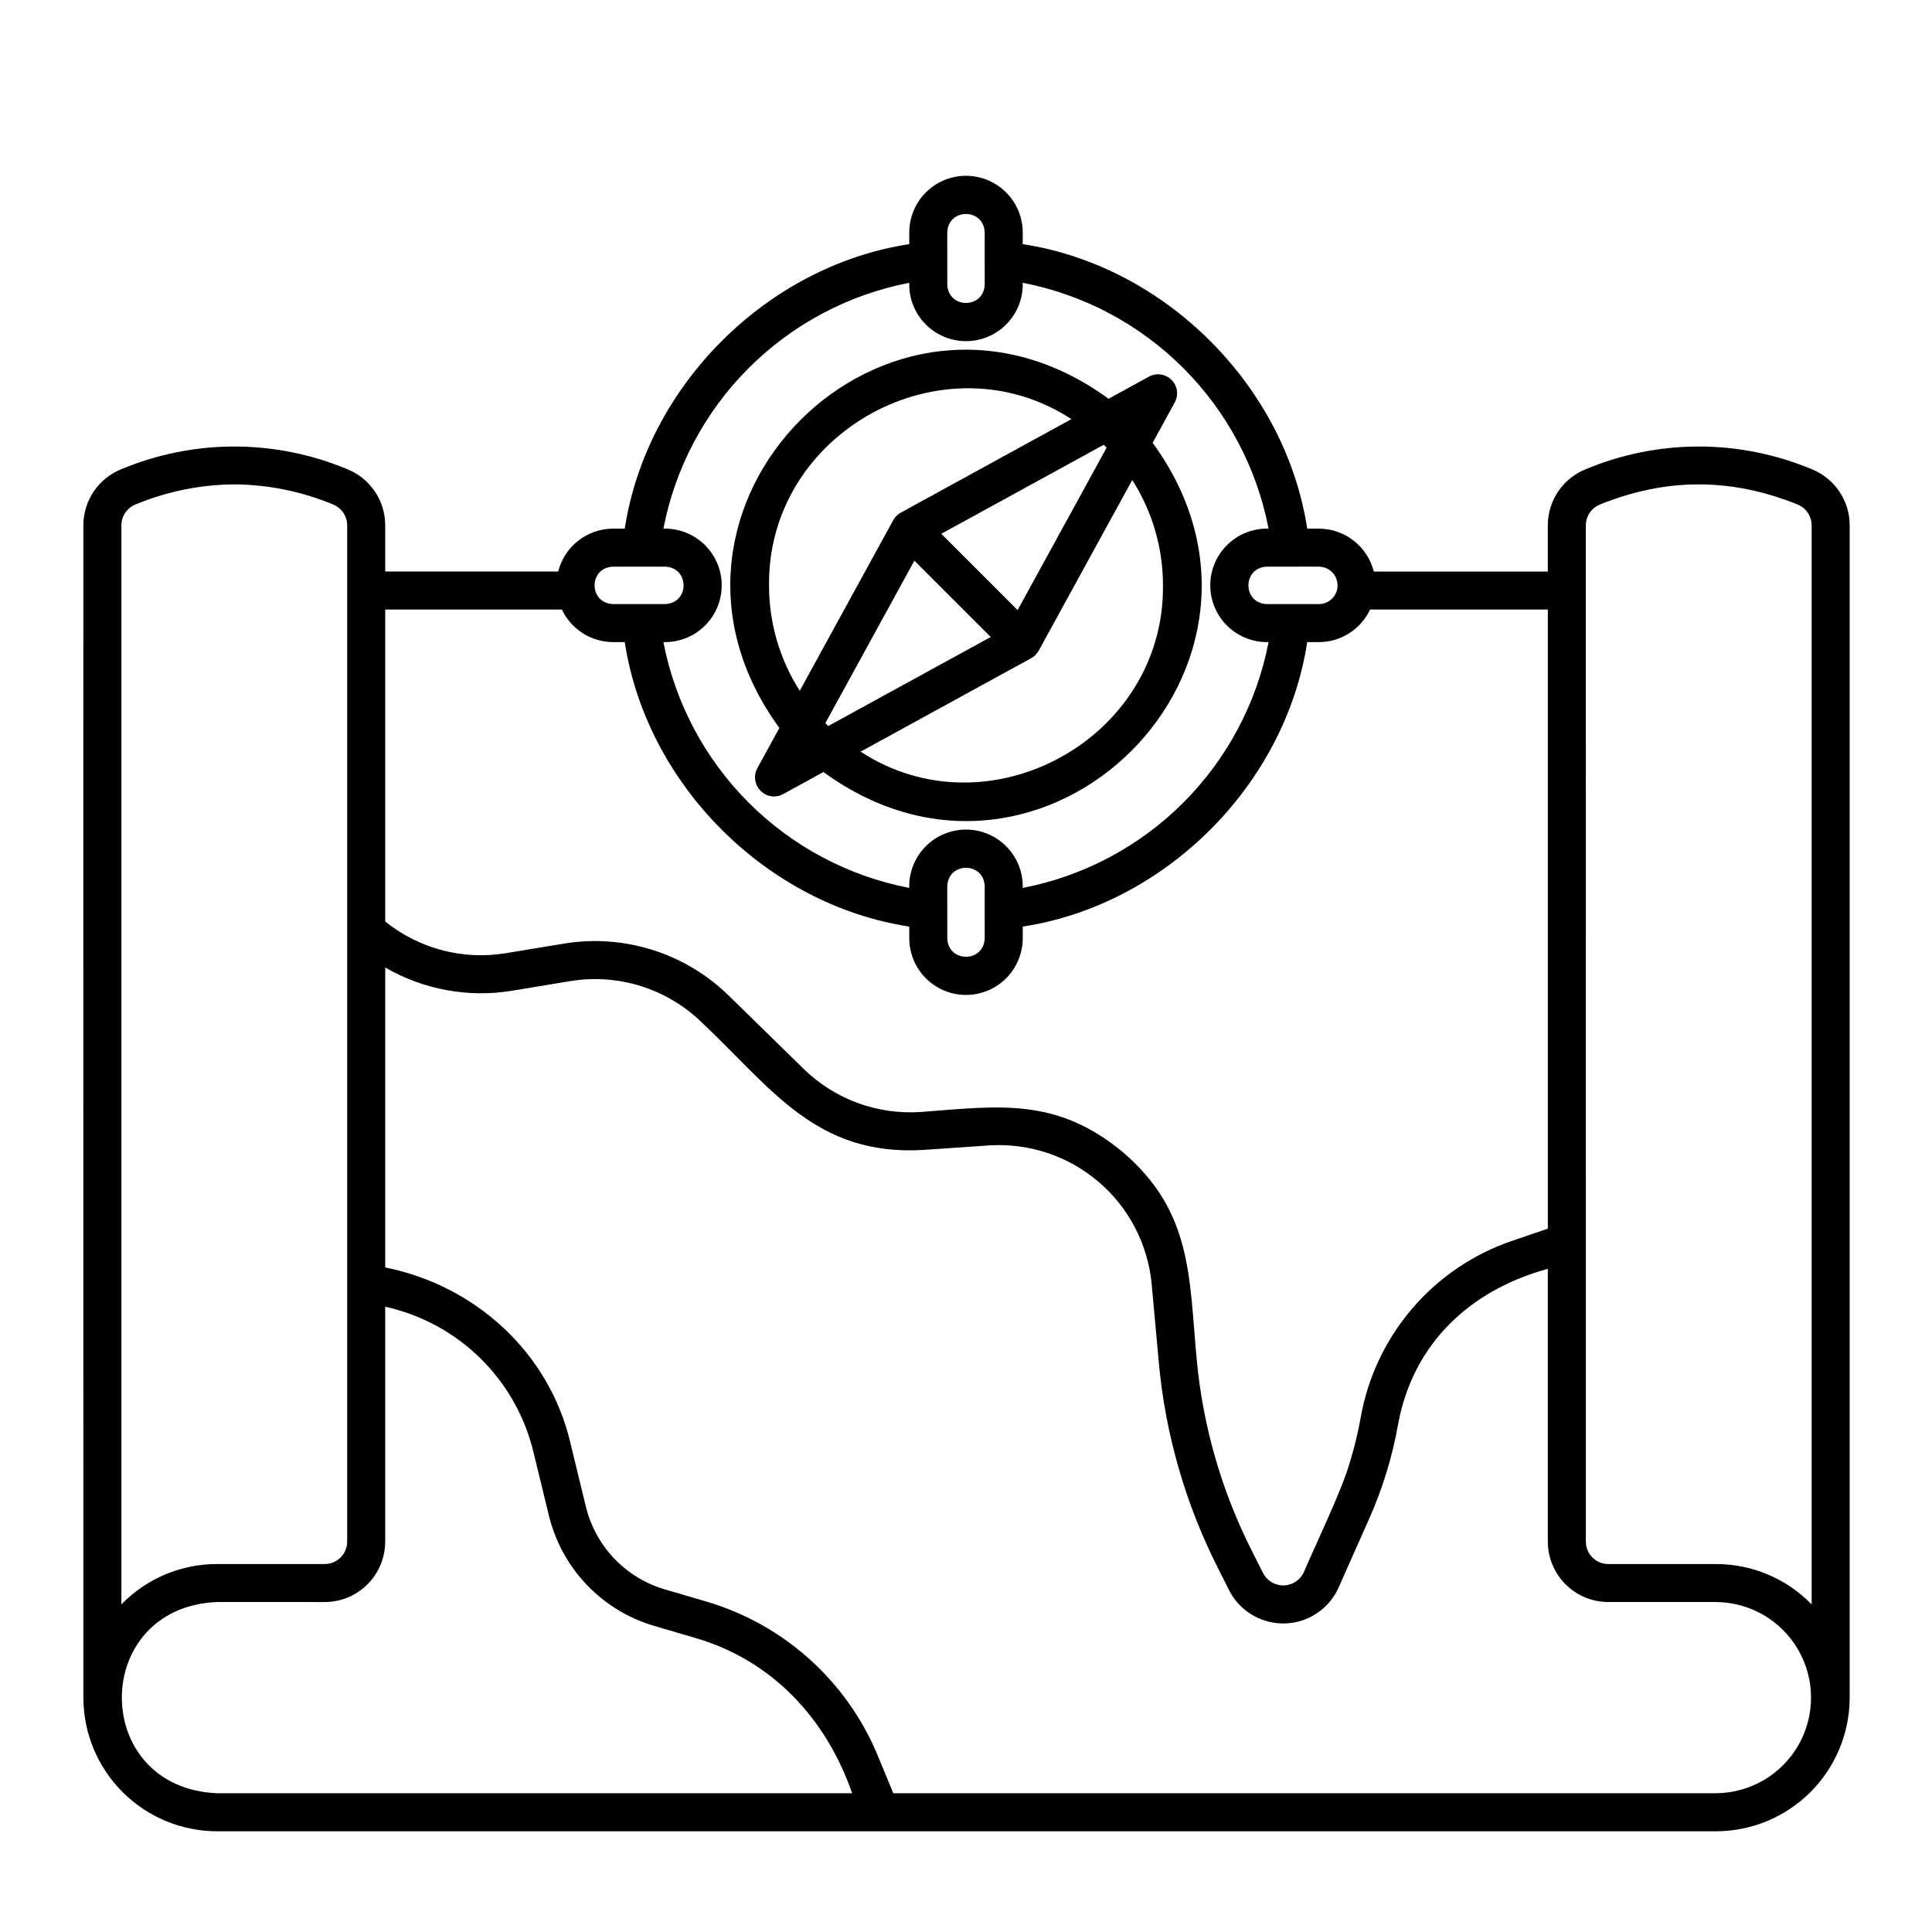 <?xml version="1.0" encoding="UTF-8"?>
<!-- Uploaded to: SVG Repo, www.svgrepo.com, Generator: SVG Repo Mixer Tools -->
<svg fill="#000000" width="800px" height="800px" version="1.1" viewBox="144 144 512 512" xmlns="http://www.w3.org/2000/svg">
 <g>
  <path d="m634.18 283.21c0.004-3.211-0.961-6.348-2.766-9.004-1.809-2.656-4.371-4.711-7.356-5.891-19.117-7.973-40.629-7.973-59.746 0-2.988 1.18-5.551 3.234-7.356 5.891-1.805 2.656-2.769 5.793-2.769 9.004v12.254h-46.117c-0.82-3.246-2.695-6.125-5.332-8.184s-5.887-3.18-9.234-3.188h-3.078c-5.781-37.801-37.586-69.613-75.391-75.391l0.004-3.078c0-5.371-2.867-10.336-7.519-13.023-4.652-2.688-10.387-2.688-15.039 0-4.652 2.688-7.519 7.652-7.519 13.023v3.078c-37.801 5.777-69.609 37.59-75.391 75.391h-3.078c-3.348 0.004-6.598 1.125-9.234 3.184-2.637 2.059-4.516 4.938-5.332 8.184h-45.84v-12.25c0-3.211-0.961-6.348-2.769-9.004-1.805-2.656-4.367-4.711-7.352-5.891-19.117-7.973-40.629-7.973-59.746 0-2.988 1.18-5.551 3.234-7.356 5.891-1.805 2.656-2.769 5.793-2.769 9.004v17.25c-0.047 0 0.023 293.43 0 293.44 0.016 9.387 3.754 18.383 10.391 25.02s15.637 10.371 25.023 10.387h397.27c9.379-0.016 18.371-3.75 25.008-10.379 6.637-6.633 10.375-15.625 10.398-25.004 0.008 0.008 0-310.71 0-310.71zm-69.918 0h0.004c0.012-2.453 1.523-4.648 3.809-5.543 17.57-7.066 34.652-7.066 52.227 0h-0.004c2.285 0.895 3.797 3.09 3.809 5.543v17.27 268.7 0.004c-6.652-6.844-15.789-10.699-25.332-10.695h-28.57c-3.277-0.004-5.934-2.656-5.938-5.934zm-65.797 15.922h0.004c-0.004 2.738-2.223 4.957-4.965 4.961h-13.742c-6.551-0.207-6.559-9.715 0-9.922 0.055 0.012 6.242-0.012 6.289 0 0.117-0.039 7.344 0.02 7.449 0h0.004c2.738 0.004 4.957 2.223 4.961 4.961zm-103.43-93.508c0.207-6.551 9.715-6.559 9.922 0l0.004 13.742c-0.207 6.551-9.715 6.559-9.922 0zm-10.078 13.316h0.004c-0.117 4.062 1.418 7.996 4.25 10.91 2.832 2.914 6.723 4.559 10.789 4.559 4.062 0 7.953-1.645 10.785-4.559 2.832-2.914 4.367-6.848 4.25-10.91 16.121 3.117 30.941 10.988 42.551 22.602 11.609 11.609 19.48 26.43 22.602 42.551-4.059-0.113-7.992 1.422-10.902 4.254-2.906 2.832-4.551 6.723-4.551 10.781 0 4.062 1.645 7.949 4.551 10.781 2.91 2.832 6.844 4.367 10.902 4.258-3.121 16.121-10.992 30.938-22.602 42.547-11.609 11.613-26.43 19.484-42.551 22.602 0.117-4.062-1.418-7.996-4.25-10.91-2.832-2.914-6.723-4.559-10.785-4.559-4.066 0-7.957 1.645-10.789 4.559-2.832 2.914-4.367 6.848-4.25 10.91-16.121-3.117-30.938-10.988-42.551-22.602-11.609-11.609-19.48-26.426-22.602-42.547 4.059 0.109 7.992-1.426 10.902-4.258 2.91-2.832 4.551-6.719 4.551-10.781 0-4.059-1.641-7.949-4.551-10.781-2.91-2.832-6.844-4.367-10.902-4.254 3.121-16.121 10.992-30.941 22.602-42.551 11.613-11.609 26.43-19.48 42.551-22.598zm20 159.95 0.004 13.746c-0.207 6.551-9.715 6.559-9.922 0l-0.004-13.742c0.211-6.555 9.715-6.559 9.926 0zm-98.465-84.723h13.742c6.551 0.203 6.559 9.715 0 9.922h-13.742c-6.551-0.207-6.559-9.715 0-9.922zm-13.582 11.367c1.215 2.578 3.137 4.758 5.539 6.285 2.406 1.527 5.195 2.34 8.043 2.344h3.078c5.781 37.805 37.586 69.613 75.391 75.391v3.082c0 5.371 2.867 10.336 7.519 13.02 4.652 2.688 10.383 2.688 15.035 0 4.656-2.684 7.519-7.648 7.519-13.02v-3.078c37.805-5.777 69.609-37.586 75.391-75.391h3.078c2.852-0.004 5.641-0.816 8.043-2.344 2.406-1.531 4.328-3.707 5.543-6.285h47.102v164.07l-9.438 3.215c-10.266 3.496-19.406 9.68-26.465 17.91-7.062 8.23-11.789 18.203-13.684 28.879-0.691 3.922-1.625 7.797-2.789 11.605-2.098 7.559-9.129 22.008-12.27 29.379h0.004c-0.941 2.113-3.016 3.5-5.332 3.555-2.312 0.059-4.453-1.219-5.5-3.285l-2.941-5.828c-8.07-15.918-13.043-33.227-14.656-51-2.016-21.875-1.188-38.875-19.441-54.621-17.656-14.645-32.625-12.344-53.672-10.73-11.496 0.789-22.781-3.363-31.023-11.414l-19.941-19.508c-11.512-11.211-27.66-16.297-43.52-13.711l-15.5 2.559c-11.355 1.867-22.973-1.191-31.938-8.406v-82.668zm-116.74-22.328c0.012-2.453 1.52-4.648 3.809-5.543 8.277-3.434 17.145-5.234 26.109-5.297 8.965 0.062 17.832 1.863 26.113 5.297 2.285 0.895 3.793 3.09 3.809 5.543v17.27c0.008 0.008 0 252.05 0 252.07v0.004c-0.008 3.277-2.66 5.93-5.938 5.934h-28.57c-9.543-0.004-18.68 3.852-25.332 10.695zm25.336 336.02c-33.617-1.426-33.621-49.25 0-50.672l28.566 0.004c4.246-0.004 8.316-1.695 11.316-4.695 3.004-3.004 4.691-7.074 4.695-11.32v-62.238c9.461 2.078 18.148 6.762 25.082 13.523 6.934 6.762 11.832 15.332 14.145 24.738l4.184 17.184c3.43 13.953 14.012 25.031 27.789 29.102l10.883 3.195c20.426 5.906 34.781 21.355 41.668 41.184zm397.27 0h-218.04l-4.031-9.75h0.004c-8.184-19.941-25.004-35.07-45.703-41.102l-10.883-3.195 0.004 0.004c-10.332-3.051-18.266-11.359-20.84-21.82l-4.18-17.184c-5.66-23.824-25.191-41.516-49.016-46.293v-79.492c10.137 5.887 22.008 8.066 33.574 6.164l15.496-2.559h0.004c12.691-2.074 25.617 1.996 34.832 10.973 18.496 17.434 30.23 35.461 58.703 33.77l17.484-1.199c10.52-0.664 20.883 2.785 28.906 9.617 8.027 6.832 13.082 16.516 14.105 27.008l1.895 20.789-0.004-0.004c1.727 19.043 7.055 37.582 15.699 54.633l2.941 5.824c1.836 3.637 4.988 6.441 8.816 7.84 3.828 1.402 8.043 1.301 11.797-0.289s6.762-4.547 8.418-8.27l8.09-18.207c3.574-8.027 6.152-16.461 7.684-25.117 3.93-21.34 19.117-35.52 39.66-41.109v72.285c0.004 4.246 1.695 8.316 4.695 11.316 3.004 3.004 7.074 4.691 11.316 4.695h28.57c9.012 0.059 17.316 4.898 21.805 12.715 4.492 7.816 4.492 17.43 0 25.242-4.488 7.816-12.793 12.656-21.805 12.715z"/>
  <path d="m344.68 347.62c-0.832 1.562-0.785 3.449 0.117 4.969 0.902 1.523 2.535 2.469 4.305 2.488 0.844 0 1.676-0.215 2.418-0.621l10.699-5.863c58.633 42.754 129.98-28.664 87.242-87.242l5.863-10.703h0.004c1.07-1.961 0.719-4.398-0.863-5.977-1.586-1.582-4.019-1.93-5.981-0.855l-10.699 5.859c-58.633-42.75-129.98 28.664-87.242 87.242zm92.59-84.988-23.594 43.051-20.227-20.223 43.055-23.59c0.254 0.25 0.512 0.504 0.762 0.762zm-50.949 29.953 20.227 20.227-43.055 23.59c-0.258-0.25-0.512-0.508-0.766-0.766zm65.879 6.551c0.395 40.746-46.25 66.188-80.137 44.062l45.176-24.754c0.855-0.469 1.562-1.168 2.039-2.019l24.777-45.223h0.004c5.32 8.344 8.148 18.035 8.141 27.934zm-104.4 0c-0.395-40.746 46.25-66.184 80.137-44.062l-45.176 24.754v-0.004c-0.855 0.469-1.562 1.168-2.039 2.016l-24.785 45.23c-5.32-8.344-8.145-18.035-8.137-27.934z"/>
 </g>
</svg>